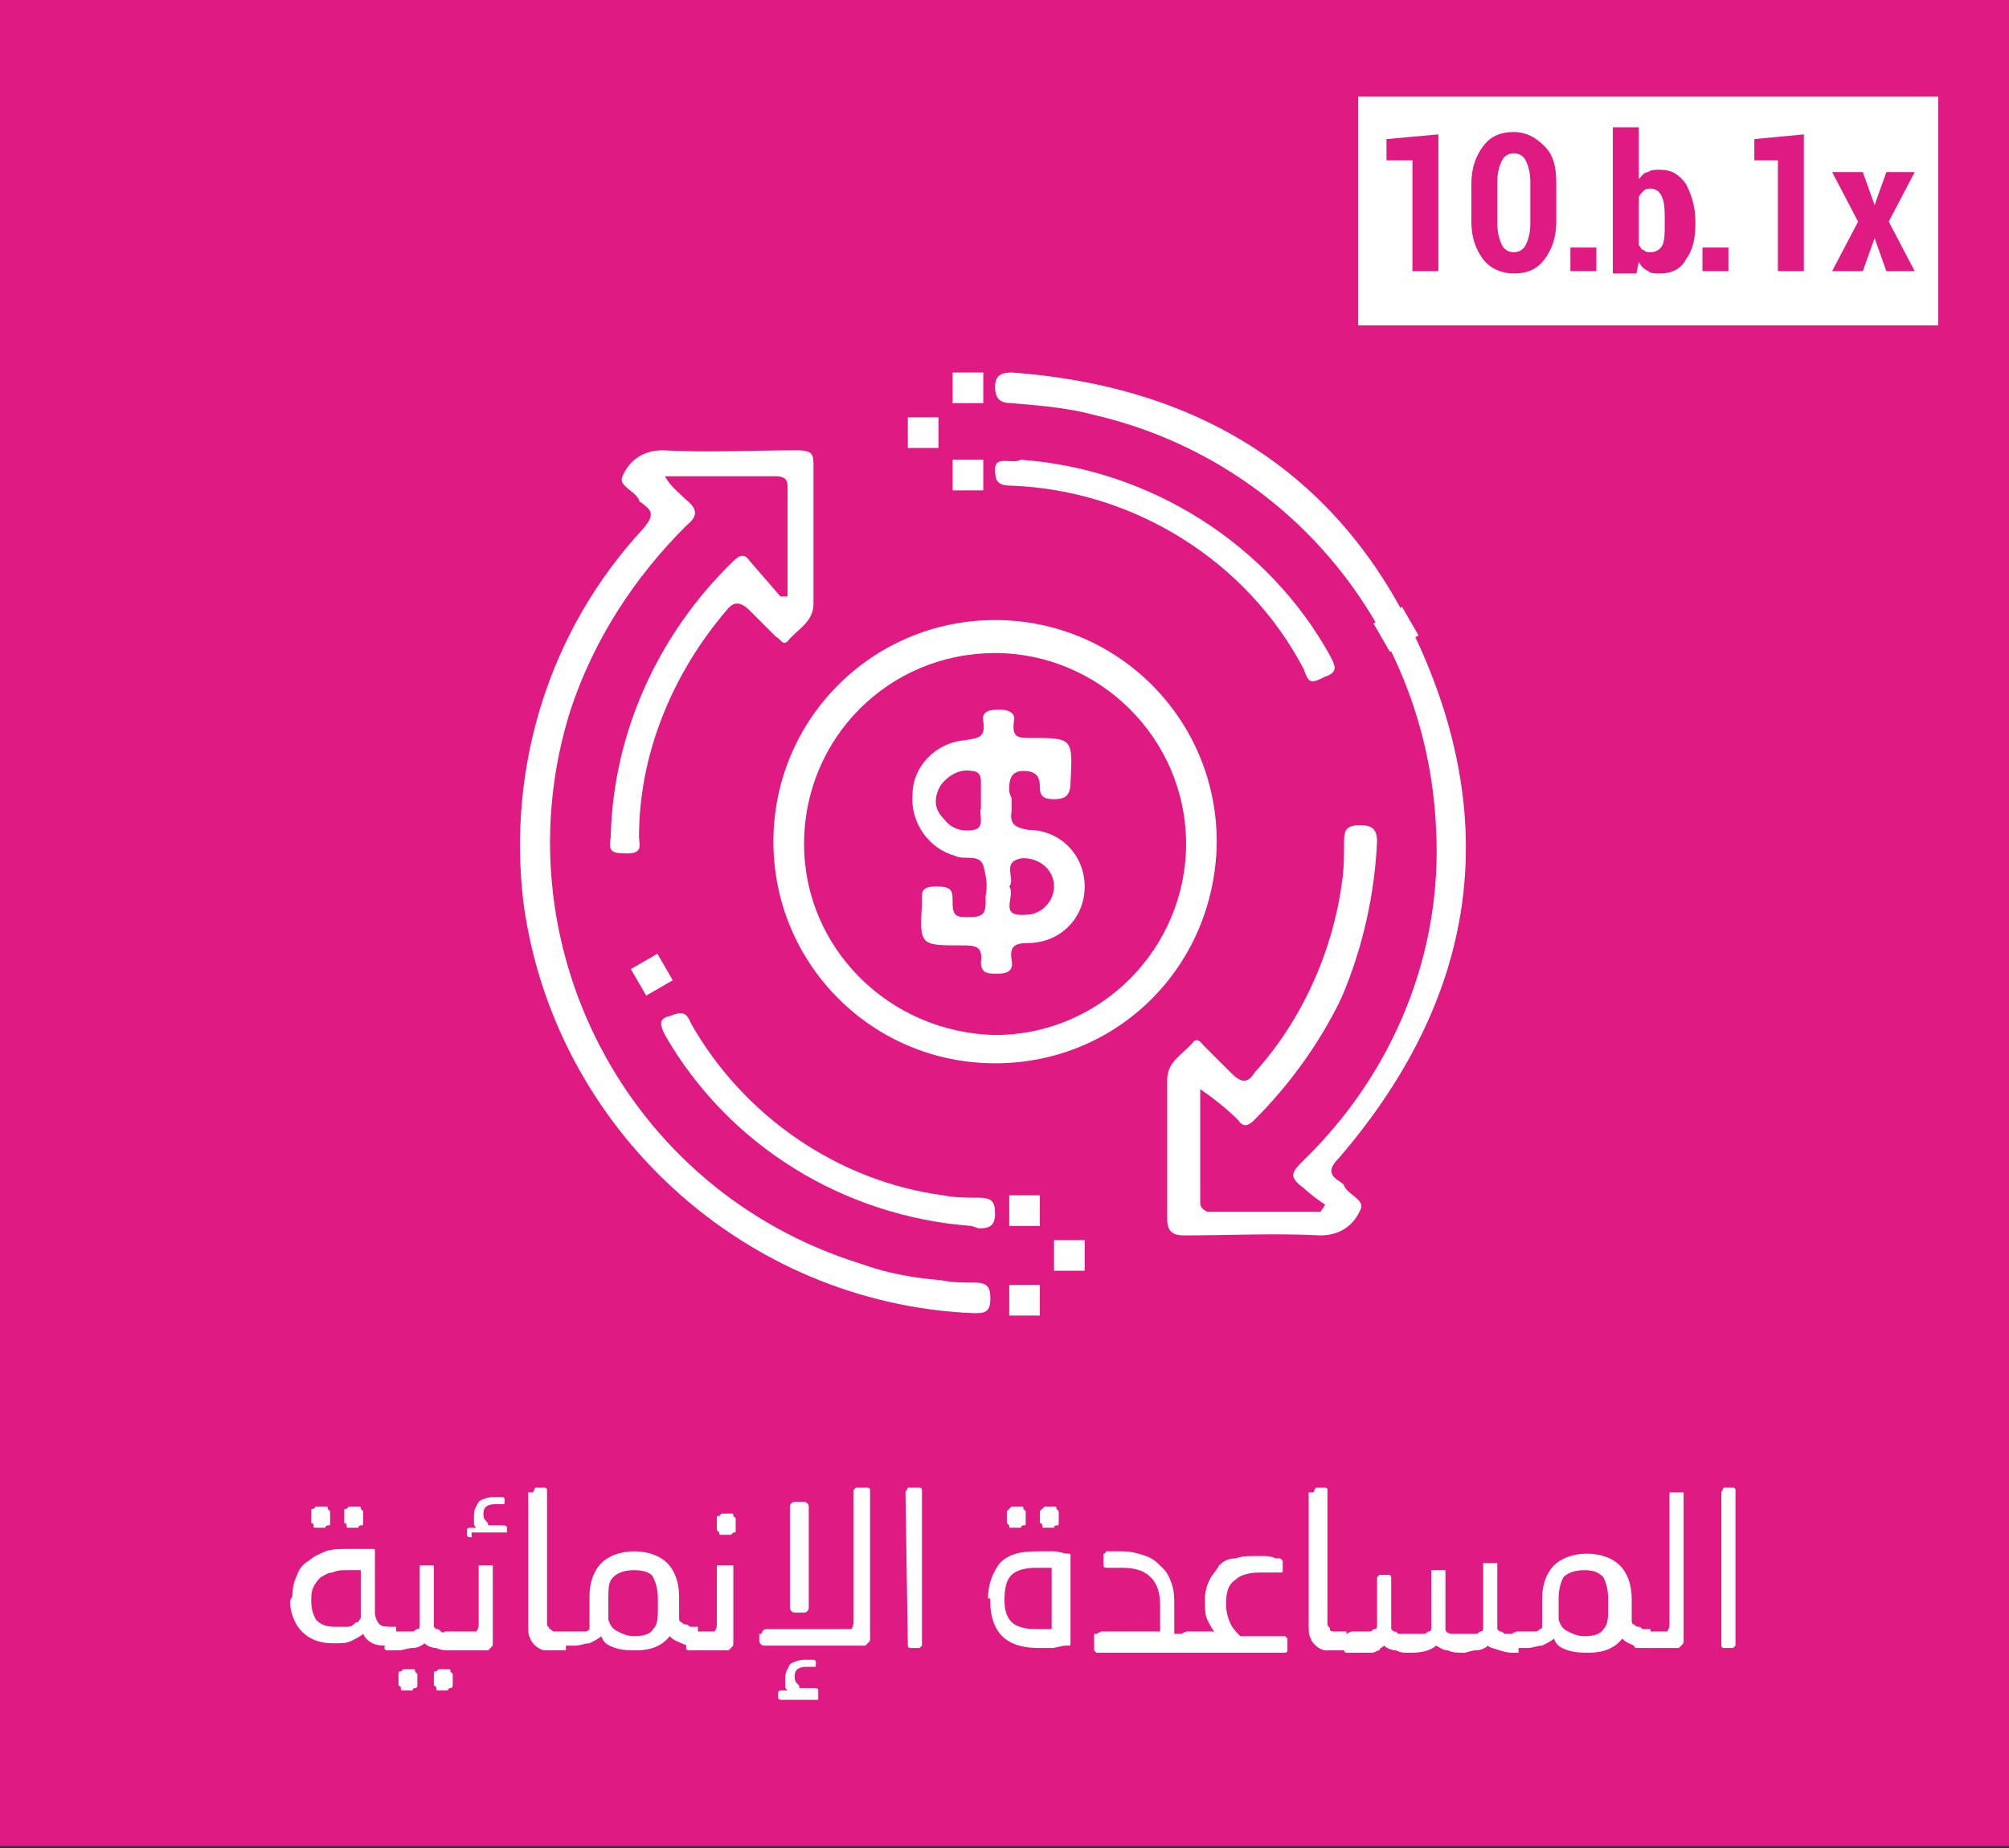<?xml version="1.0" encoding="utf-8"?>
<!-- Generator: Adobe Illustrator 26.3.1, SVG Export Plug-In . SVG Version: 6.00 Build 0)  -->
<svg version="1.1" id="Layer_1" xmlns="http://www.w3.org/2000/svg" xmlns:xlink="http://www.w3.org/1999/xlink" x="0px" y="0px"
	 viewBox="0 0 85.2 78.4" style="enable-background:new 0 0 85.2 78.4;" xml:space="preserve">
<rect x="0" y="0" width="85.2" height="78.4" fill="#333333" stroke="none"/>
<style type="text/css">
	.st0{fill:#DF1A83;}
	.st1{fill:#FFFFFF;}
</style>
<rect x="-0.3" y="-1.5" class="st0" width="86.5" height="79.8"/>
<path class="st1" d="M33.4,25.3v-4.7c0-0.3-0.2-0.4-0.5-0.4h-4.7c0.2,0.4,0.6,0.7,0.9,1c0.5,0.4,0.5,0.7,0,1.1
	c-2.2,2.2-3.9,4.8-4.9,7.8c-3.1,9.8,2.3,20.4,12.3,23.5c1.1,0.4,2.2,0.6,3.4,0.7c0.5,0.1,0.9,0.1,1.4,0.1c0.6,0,0.7,0.2,0.7,0.7
	c0,0.6-0.3,0.6-0.7,0.6c-9.7-0.4-17.8-7.8-19.1-17.4c-0.7-5.8,1.1-11.6,5.1-15.9c0.4-0.5,0.4-0.7,0-1c-0.1-0.1-0.2-0.1-0.2-0.2
	c-0.2-0.4-0.9-0.6-0.7-1c0.3-0.7,0.9-1.1,1.7-1.1c1.9,0.1,3.8,0,5.7,0c0.7,0,0.7,0.2,0.7,0.7c0,2,0,3.8,0,5.8c0,0.8-0.7,1.1-1.1,1.6
	c-0.2,0.2-0.3-0.1-0.5-0.2c-0.4-0.4-0.7-0.7-1.1-1.1s-0.7-0.4-1,0c-2.3,2.7-3.7,6.1-3.7,9.6c0,0.3,0.2,0.7-0.5,0.7s-0.8-0.1-0.7-0.7
	c0.1-4.4,2-8.6,5.2-11.7c0.3-0.3,0.5-0.3,0.7,0l1.3,1.5L33.4,25.3z"/>
<path class="st1" d="M50.9,46.2v4.8c0,0.2,0.1,0.3,0.3,0.4c0,0,0,0,0.1,0H56l0.2-0.3c-0.3-0.2-0.7-0.5-0.9-0.7
	c-0.7-0.5-0.5-0.7,0-1.2c3.8-3.7,5.9-8.8,5.6-14.1c-0.4-8.5-6.3-15.6-14.5-17.5c-1.1-0.3-2.3-0.4-3.5-0.5c-0.5,0-0.7-0.2-0.7-0.7
	s0.3-0.6,0.7-0.6c8.3,0.6,14.4,4.6,17.6,12.3s1.7,14.7-3.7,21c-0.4,0.4-0.5,0.7,0,1c0.1,0.1,0.2,0.1,0.2,0.2c0.2,0.4,0.9,0.6,0.7,1
	c-0.3,0.7-0.9,1.1-1.7,1.1c-2-0.1-3.8,0-5.8,0c-0.5,0-0.7-0.2-0.7-0.7c0-2,0-3.9,0-5.9c0-0.8,0.7-1.1,1.1-1.6c0.2-0.2,0.3,0,0.5,0.2
	c0.4,0.4,0.7,0.7,1.1,1.1c0.4,0.4,0.7,0.5,1,0c2-2.2,3.3-5.1,3.7-8c0.1-0.6,0.1-1.2,0.1-1.8c0-0.5,0.1-0.7,0.7-0.7s0.7,0.3,0.7,0.7
	c-0.1,2.2-0.6,4.5-1.5,6.6c-0.9,1.9-2.2,3.7-3.7,5.2c-0.3,0.3-0.5,0.3-0.7,0C52.1,47.1,51.5,46.6,50.9,46.2z"/>
<path class="st1" d="M42.2,45.1c-5.2,0-9.4-4.2-9.4-9.4s4.2-9.4,9.4-9.4s9.4,4.2,9.4,9.4v0.1C51.5,41,47.4,45.1,42.2,45.1z
	 M42.2,43.9c4.5,0,8.1-3.7,8.1-8.1c0-4.5-3.7-8.1-8.1-8.1c-4.5,0-8.1,3.6-8.1,8.1C34.1,40.2,37.7,43.8,42.2,43.9
	C42.1,43.9,42.1,43.9,42.2,43.9L42.2,43.9z"/>
<path class="st1" d="M43.3,19.5c5.5,0.4,10.5,3.6,13.1,8.3c0.2,0.4,0.4,0.7-0.2,0.9c-0.6,0.3-0.7,0.3-0.9-0.3
	c-2.4-4.6-7.2-7.6-12.4-7.8c-0.6,0-0.7-0.2-0.7-0.7C42.2,19.3,42.9,19.7,43.3,19.5z"/>
<path class="st1" d="M41.2,52c-5.4-0.4-10.3-3.4-13-8.1c-0.2-0.4-0.3-0.7,0.2-0.8c0.5-0.2,0.7-0.2,0.9,0.3c2.2,3.9,6.2,6.7,10.7,7.3
	c0.5,0.1,1,0.1,1.5,0.1c0.6,0,0.7,0.2,0.7,0.7c0,0.6-0.4,0.6-0.7,0.6L41.2,52z"/>
<path class="st1" d="M42.9,33.9c0,0.2,0,0.3,0,0.5c-0.1,0.6,0.2,0.7,0.7,0.8c1.4,0,2.4,1.1,2.4,2.4c0,1.4-1.1,2.4-2.4,2.4
	c-0.5,0-0.8,0.1-0.7,0.7c0.1,0.5-0.2,0.6-0.6,0.6s-0.7,0-0.7-0.5c0.1-0.7-0.3-0.7-0.8-0.7c-1.8,0-1.8,0-1.7-1.8
	c0-0.4-0.1-0.7,0.6-0.7s0.7,0.2,0.7,0.7c0,0.6,0.2,0.6,0.7,0.6s0.7-0.1,0.7-0.6c0-0.1,0-0.2,0-0.3c0.1-0.5,0-0.9-0.1-1.3
	c-0.2-0.5-0.8-0.2-1.2-0.4c-1.1-0.3-1.9-1.4-1.8-2.6c0-1.2,1-2.2,2.2-2.3c0.6-0.1,0.9-0.1,0.8-0.8c-0.1-0.5,0.4-0.5,0.7-0.5
	c0.3,0,0.7,0.1,0.6,0.5c-0.1,0.7,0.2,0.7,0.7,0.7c1.8,0,1.8,0,1.7,1.9c0,0.6-0.3,0.7-0.7,0.7s-0.6-0.1-0.6-0.5s-0.1-0.7-0.7-0.7
	s-0.6,0.5-0.6,0.8C42.8,33.7,42.9,33.8,42.9,33.9z M41.6,33.9L41.6,33.9c0-0.3,0-0.6,0-0.8s-0.1-0.4-0.4-0.4c-0.5-0.1-1,0.2-1.3,0.6
	c-0.3,0.5-0.3,1,0.1,1.4c0.3,0.4,0.7,0.6,1.3,0.5c0.5-0.1,0.2-0.7,0.3-0.9C41.6,34.2,41.6,34,41.6,33.9L41.6,33.9z M42.8,37.6
	c0.3,0.4-0.5,1.3,0.7,1.2c0.7,0,1.2-0.6,1.2-1.2l0,0c0-0.7-0.6-1.2-1.3-1.2l0,0C42.4,36.5,43.1,37.3,42.8,37.6L42.8,37.6z"/>
<rect x="42.8" y="50.7" class="st1" width="1.3" height="1.3"/>
<rect x="42.8" y="54.5" class="st1" width="1.3" height="1.3"/>
<rect x="44.7" y="52.6" class="st1" width="1.3" height="1.3"/>
<rect x="40.4" y="19.5" class="st1" width="1.3" height="1.3"/>
<rect x="27" y="40.7" transform="matrix(0.866 -0.5 0.5 0.866 -16.978 19.357)" class="st1" width="1.3" height="1.3"/>
<rect x="40.4" y="15.8" class="st1" width="1.3" height="1.3"/>
<rect x="38.5" y="17.7" class="st1" width="1.3" height="1.3"/>
<rect x="58.5" y="26" transform="matrix(0.866 -0.5 0.5 0.866 -5.415 33.173)" class="st1" width="1.4" height="1.4"/>
<g>
	<path class="st1" d="M12.4,67.7c0-0.4,0.1-0.7,0.2-0.9c0.1-0.3,0.3-0.5,0.5-0.6c0.2-0.2,0.5-0.3,0.7-0.4c0.3-0.1,0.6-0.1,0.9-0.1
		c0.1,0,0.2,0,0.3,0s0.2,0,0.3,0s0.2,0,0.3,0s0.2,0,0.2,0c0.1,0,0.1,0,0.1,0.1v0.1v2.5c0,0.2,0.1,0.4,0.2,0.5s0.3,0.1,0.5,0.1h0.2
		v0.8h-0.3c-0.3,0-0.5,0-0.7-0.1s-0.3-0.2-0.4-0.4c-0.1,0.1-0.3,0.2-0.5,0.3c-0.2,0.1-0.4,0.1-0.7,0.1h-0.1c-0.6,0-1-0.2-1.3-0.5
		s-0.5-0.8-0.5-1.3L12.4,67.7L12.4,67.7z M13.2,67.9c0,0.4,0.1,0.6,0.2,0.8c0.2,0.2,0.4,0.3,0.8,0.3h0.2c0.1,0,0.2,0,0.3,0
		s0.2,0,0.3-0.1s0.1-0.1,0.2-0.1c0-0.1,0.1-0.1,0.1-0.2v-2c-0.1,0-0.2,0-0.3,0s-0.2,0-0.3,0c-0.2,0-0.4,0-0.6,0.1
		c-0.2,0-0.3,0.1-0.5,0.2c-0.1,0.1-0.2,0.2-0.3,0.4C13.2,67.5,13.2,67.7,13.2,67.9C13.2,67.9,13.2,67.9,13.2,67.9z M13.2,64.1
		c0-0.1,0-0.1,0.1-0.1l0.1-0.1h0.4c0.1,0,0.1,0,0.1,0.1l0.1,0.1v0.5c0,0.1,0,0.1-0.1,0.1s-0.1,0.1-0.1,0.1h-0.4
		c-0.1,0-0.1,0-0.1-0.1s-0.1-0.1-0.1-0.1V64.1z M14.6,64.1c0-0.1,0-0.1,0.1-0.1l0.1-0.1h0.4c0.1,0,0.1,0,0.1,0.1l0.1,0.1v0.5
		c0,0.1,0,0.1-0.1,0.1s-0.1,0.1-0.1,0.1h-0.4c-0.1,0-0.1,0-0.1-0.1s-0.1-0.1-0.1-0.1V64.1z"/>
	<path class="st1" d="M16.4,69.3C16.4,69.2,16.5,69.2,16.4,69.3c0.1-0.1,0.2-0.1,0.3-0.1h0.4c0.1,0,0.1,0,0.2,0s0.1,0,0.2,0
		s0.1-0.1,0.2-0.1s0.1-0.1,0.1-0.2v-2.4v-0.1h0.1h0.4h0.1v0.1V69l0.1,0.1c0.1,0,0.1,0,0.2,0.1s0.1,0,0.2,0s0.1,0,0.2,0h0.1V70h-0.1
		c-0.2,0-0.4,0-0.6-0.1c-0.2,0-0.4-0.1-0.5-0.2c-0.1,0.1-0.3,0.2-0.5,0.2S17.1,70,16.9,70h-0.3c-0.1,0-0.2,0-0.2,0
		c-0.1,0-0.1-0.1-0.1-0.1L16.4,69.3L16.4,69.3z M16.9,71c0-0.1,0-0.1,0.1-0.1l0.1-0.1h0.4c0.1,0,0.1,0,0.1,0.1l0.1,0.1v0.5
		c0,0,0,0.1-0.1,0.1s-0.1,0.1-0.1,0.1h-0.4c-0.1,0-0.1,0-0.1-0.1s-0.1-0.1-0.1-0.1V71z M18.4,71c0-0.1,0-0.1,0.1-0.1l0.1-0.1H19
		c0.1,0,0.1,0,0.1,0.1l0.1,0.1v0.5c0,0,0,0.1-0.1,0.1S19,71.7,19,71.7h-0.4c-0.1,0-0.1,0-0.1-0.1s-0.1-0.1-0.1-0.1V71z"/>
	<path class="st1" d="M19,69.3C19,69.2,19,69.2,19,69.3c0.1-0.1,0.2-0.1,0.3-0.1h0.6c0.2,0,0.3,0,0.3,0s0.1-0.1,0.1-0.3
		c0-0.2,0-0.4,0-0.6s0-0.4,0-0.6s0-0.4,0-0.6s0-0.4,0-0.6v-0.1h0.1h0.4c0.1,0,0.1,0,0.1,0v0.1c0,0.2,0,0.4,0,0.5s0,0.3,0,0.4
		s0,0.2,0,0.4s0,0.3,0,0.5c0,0.3,0,0.6,0,0.8s0,0.4,0,0.6c0,0.1,0,0.1-0.1,0.2S20.7,70,20.7,70s-0.1,0-0.2,0s-0.2,0-0.3,0
		c-0.1,0-0.2,0-0.3,0c-0.1,0-0.2,0-0.3,0h-0.4c-0.1,0-0.2,0-0.2,0c-0.1,0-0.1-0.1-0.1-0.1v-0.6H19z M20,65.2c-0.1,0-0.2,0-0.2-0.1
		v-0.2c0-0.1,0.1-0.1,0.2-0.1h0.2c-0.1-0.1-0.1-0.1-0.1-0.2s0-0.2,0-0.3c0-0.3,0.1-0.4,0.2-0.6c0.1-0.1,0.4-0.2,0.6-0.2
		c0,0,0.1,0,0.2,0s0.1,0,0.2,0s0.1,0.1,0.1,0.1v0.1c0,0.1,0,0.1-0.1,0.1h-0.1c-0.1,0-0.1,0-0.2,0c-0.3,0-0.5,0.1-0.5,0.4
		c0,0.1,0,0.2,0.1,0.3s0.1,0.1,0.1,0.2h0.6c0.1,0,0.2,0,0.2,0.1v0.1V65h-0.1H20V65.2z"/>
	<path class="st1" d="M22.6,63.3L22.6,63.3l0.1-0.2h0.4c0,0,0.1,0,0.1,0.1v0.1v5.3c0,0.1,0,0.2,0,0.3s0.1,0.1,0.1,0.2
		c0.1,0,0.1,0.1,0.2,0.1s0.2,0,0.3,0H24V70h-0.4c-0.2,0-0.4,0-0.5,0s-0.3-0.1-0.4-0.2s-0.2-0.2-0.2-0.3c-0.1-0.1-0.1-0.3-0.1-0.6
		v-5.6H22.6z"/>
	<path class="st1" d="M23.8,69.3C23.8,69.2,23.8,69.2,23.8,69.3c0.1-0.1,0.2-0.1,0.3-0.1h0.3c0,0,0.1,0,0.2,0s0.1,0,0.2,0
		s0.1,0,0.2-0.1c0-0.1,0-0.1,0-0.2s0-0.2,0-0.3v-0.9c0-0.6,0.2-1.1,0.5-1.4s0.8-0.5,1.4-0.5s1.1,0.2,1.4,0.5s0.5,0.8,0.5,1.4v0.5
		c0,0.1,0,0.2,0,0.2c0,0.1,0,0.2,0,0.2c0,0.1,0,0.2,0.1,0.2c0.1,0.1,0.1,0.1,0.2,0.1s0.1,0.1,0.2,0.1s0.1,0,0.2,0h0.1v0.8h-0.1
		c-0.2,0-0.4,0-0.6-0.1s-0.3-0.1-0.5-0.3C28.1,69.8,27.6,70,27,70c-0.3,0-0.6,0-0.9-0.1s-0.5-0.2-0.6-0.5c-0.1,0.1-0.3,0.2-0.5,0.3
		c-0.2,0-0.4,0.1-0.6,0.1h-0.2c-0.1,0-0.2,0-0.2,0c-0.1,0-0.1-0.1-0.1-0.1v-0.4H23.8z M25.8,67.8v0.4c0,0.2,0,0.4,0,0.5
		c0.1,0.3,0.2,0.4,0.4,0.5s0.4,0.2,0.7,0.2c0.4,0,0.7-0.1,0.8-0.3c0.2-0.2,0.2-0.5,0.2-0.9v-0.4c0-0.4-0.1-0.7-0.2-0.9
		s-0.4-0.3-0.8-0.3s-0.7,0.1-0.9,0.3S25.8,67.4,25.8,67.8z"/>
	<path class="st1" d="M29.1,69.3C29.1,69.2,29.2,69.2,29.1,69.3c0.1-0.1,0.2-0.1,0.3-0.1H30c0.2,0,0.3,0,0.3,0s0.1-0.1,0.1-0.3
		c0-0.2,0-0.4,0-0.6s0-0.4,0-0.6s0-0.4,0-0.6s0-0.4,0-0.6v-0.1h0.1H31c0.1,0,0.1,0,0.1,0v0.1c0,0.2,0,0.4,0,0.5s0,0.3,0,0.4
		s0,0.2,0,0.4s0,0.3,0,0.5c0,0.3,0,0.6,0,0.8s0,0.4,0,0.6c0,0.1,0,0.1-0.1,0.2S30.9,70,30.9,70s-0.1,0-0.2,0s-0.2,0-0.3,0
		c-0.1,0-0.2,0-0.3,0c-0.1,0-0.2,0-0.3,0h-0.4c-0.1,0-0.2,0-0.2,0c-0.1,0-0.1-0.1-0.1-0.1V69.3z M30.4,64.4c0-0.1,0-0.1,0.1-0.1
		l0.1-0.1H31c0.1,0,0.1,0,0.1,0.1l0.1,0.1v0.5c0,0.1,0,0.1-0.1,0.1L31,65.1h-0.4c-0.1,0-0.1,0-0.1-0.1l-0.1-0.1V64.4z"/>
	<path class="st1" d="M32.3,69.3c0-0.1,0.1-0.2,0.2-0.2h3.3c0.2,0,0.3,0,0.3,0s0.1-0.1,0.1-0.3v-5.5v-0.1l0.1-0.1h0.5
		c0,0,0.1,0,0.1,0.1s0,0.1,0,0.1v5.2c0,0.2,0,0.4,0,0.6s0,0.3,0,0.4s0,0.1-0.1,0.2l-0.1,0.1c0,0-0.1,0-0.2,0c-0.1,0-0.2,0-0.3,0
		s-0.2,0-0.4,0c-0.1,0-0.2,0-0.4,0h-3c-0.1,0-0.2-0.1-0.2-0.2v-0.3H32.3z M33.2,72.1c-0.1,0-0.2,0-0.2-0.1v-0.2
		c0-0.1,0.1-0.1,0.2-0.1h0.2c-0.1-0.1-0.1-0.1-0.1-0.2s0-0.2,0-0.3c0-0.3,0.1-0.4,0.2-0.6c0.1-0.1,0.4-0.2,0.6-0.2c0,0,0.1,0,0.2,0
		c0.1,0,0.1,0,0.2,0c0.1,0,0.1,0.1,0.1,0.1v0.1c0,0.1,0,0.1-0.1,0.1h-0.1c-0.1,0-0.1,0-0.2,0c-0.3,0-0.5,0.1-0.5,0.4
		c0,0.1,0,0.2,0.1,0.3s0.1,0.1,0.1,0.2h0.6c0.1,0,0.2,0,0.2,0.1V72v0.1h-0.1H33.2z M33.5,63.9c0-0.1,0.1-0.2,0.2-0.2h0.4
		c0.1,0,0.2,0.1,0.2,0.2v4.3c0,0.1-0.1,0.2-0.2,0.2h-0.4c-0.1,0-0.2-0.1-0.2-0.2V63.9z"/>
	<path class="st1" d="M38.4,63.3L38.4,63.3l0.1-0.2H39c0,0,0.1,0,0.1,0.1v0.1v6.4v0.1L39,69.9h-0.4c0,0-0.1,0-0.1-0.1v-0.1
		L38.4,63.3L38.4,63.3z"/>
	<path class="st1" d="M41.9,67.8c0-0.6,0.2-1.1,0.5-1.5c0.4-0.4,0.9-0.5,1.6-0.5c0.2,0,0.5,0,0.7,0s0.4,0.1,0.6,0.1
		c0.1,0,0.1,0,0.1,0.1v0.1v2.4c0,0.1,0,0.2,0,0.3c0,0.1,0,0.2,0,0.3c0,0.1,0,0.2,0,0.3c0,0.1,0,0.2,0,0.3c0,0.1,0,0.1-0.1,0.1h-0.1
		c-0.2,0-0.4,0.1-0.6,0.1c-0.2,0-0.4,0-0.5,0H44c-0.7,0-1.2-0.2-1.5-0.5S42,68.6,42,68v-0.2H41.9z M42.6,67.9c0,0.4,0.1,0.7,0.3,0.9
		s0.6,0.3,1,0.3c0.1,0,0.3,0,0.4,0c0.1,0,0.2,0,0.3,0v-2.6c-0.1,0-0.2,0-0.3,0s-0.2,0-0.4,0c-0.4,0-0.8,0.1-1,0.3
		C42.7,67,42.6,67.3,42.6,67.9L42.6,67.9z M42.7,64.1C42.7,64,42.7,64,42.7,64.1l0.2-0.2h0.4c0.1,0,0.1,0,0.1,0.1l0.1,0.1v0.5
		c0,0.1,0,0.1-0.1,0.1s-0.1,0.1-0.1,0.1h-0.4c-0.1,0-0.1,0-0.1-0.1l-0.1-0.1V64.1z M44.1,64.1C44.1,64,44.1,64,44.1,64.1l0.2-0.2
		h0.4c0.1,0,0.1,0,0.1,0.1l0.1,0.1v0.5c0,0.1,0,0.1-0.1,0.1s-0.1,0.1-0.1,0.1h-0.4c-0.1,0-0.1,0-0.1-0.1s-0.1-0.1-0.1-0.1V64.1z"/>
	<path class="st1" d="M46.5,69.3C46.5,69.3,46.5,69.2,46.5,69.3l0.2-0.1h2.5v-1.1c0-0.5-0.1-0.9-0.4-1.2c-0.3-0.3-0.7-0.4-1.2-0.4
		c-0.1,0-0.2,0-0.3,0s-0.2,0-0.3,0s-0.2,0-0.2-0.1V66v-0.1c0,0,0.1,0,0.1-0.1c0.2,0,0.3,0,0.4,0c0.1,0,0.2,0,0.3,0
		c0.4,0,0.7,0.1,1,0.2s0.5,0.3,0.7,0.5s0.3,0.4,0.4,0.7c0.1,0.3,0.1,0.6,0.1,0.9v1.2h0.6v0.8h-3.8h-0.1L46.4,70v-0.7H46.5z"/>
	<path class="st1" d="M50.1,69.3C50.1,69.2,50.1,69.2,50.1,69.3c0.2-0.1,0.2-0.1,0.3-0.1h1.1c-0.1-0.1-0.2-0.3-0.3-0.5
		s-0.1-0.5-0.1-0.8v-0.1c0-0.3,0.1-0.6,0.2-0.8c0.1-0.2,0.3-0.4,0.4-0.6c0.2-0.2,0.4-0.3,0.7-0.3c0.3-0.1,0.5-0.1,0.8-0.1
		c0.1,0,0.2,0,0.4,0c0.1,0,0.3,0,0.5,0.1c0.1,0,0.1,0,0.2,0l0.1,0.1v0.4c0,0.1,0,0.1-0.1,0.1h-0.1c-0.2,0-0.3,0-0.4,0s-0.3,0-0.4,0
		c-0.4,0-0.8,0.1-1,0.3c-0.3,0.2-0.4,0.5-0.4,1v0.1c0,0.3,0.1,0.6,0.2,0.8c0.1,0.2,0.3,0.4,0.4,0.5h1.8h0.1l0.1,0.1V70
		c0,0,0,0.1-0.1,0.1h-0.1h-3.9c-0.1,0-0.2,0-0.2,0c-0.1,0-0.1-0.1-0.1-0.1v-0.7H50.1z"/>
	<path class="st1" d="M55.7,63.3L55.7,63.3l0.1-0.2h0.4c0,0,0.1,0,0.1,0.1s0,0.1,0,0.1v5.3c0,0.1,0,0.2,0,0.3c0,0.1,0.1,0.1,0.1,0.2
		s0.1,0.1,0.2,0.1s0.2,0,0.3,0h0.2V70h-0.4c-0.2,0-0.4,0-0.5,0s-0.3-0.1-0.4-0.2c-0.1-0.1-0.2-0.2-0.2-0.3c-0.1-0.1-0.1-0.3-0.1-0.6
		v-5.6H55.7z"/>
	<path class="st1" d="M57.1,69.3C57.1,69.2,57.1,69.2,57.1,69.3c0.2-0.1,0.2-0.1,0.3-0.1h0.3c0.1,0,0.1,0,0.2,0c0.1,0,0.1,0,0.2,0
		c0.1,0,0.1-0.1,0.2-0.1s0.1-0.1,0.1-0.2V67v-0.1l0.1-0.1h0.4c0,0,0.1,0,0.1,0.1V67v2.1l0.1,0.1c0.1,0,0.1,0,0.2,0.1
		c0.1,0,0.1,0,0.2,0s0.1,0,0.2,0H60c0.1,0,0.1,0,0.2,0s0.1,0,0.2,0c0.1,0,0.1-0.1,0.2-0.1s0.1-0.1,0.1-0.2v-2.3v-0.1h0.1h0.4h0.1
		v0.1v2.4c0,0.1,0.1,0.2,0.3,0.2c0.1,0,0.3,0,0.5,0h0.1c0.1,0,0.1,0,0.2,0c0.1,0,0.1,0,0.2,0c0.1,0,0.1-0.1,0.2-0.1s0.1-0.1,0.1-0.2
		v-2.6v-0.1H63h0.4h0.1v0.1v2.7l0.1,0.1c0.1,0,0.1,0,0.2,0.1c0.1,0,0.1,0,0.2,0s0.1,0,0.2,0h0.2v0.8h-0.2c-0.2,0-0.3,0-0.6-0.1
		s-0.4-0.1-0.5-0.2C63,69.9,62.8,70,62.6,70s-0.4,0.1-0.5,0.1H62c-0.2,0-0.4,0-0.6-0.1c-0.2,0-0.3-0.1-0.5-0.2
		c-0.2,0.2-0.6,0.3-1,0.3h-0.2c-0.2,0-0.3,0-0.5-0.1c-0.2,0-0.4-0.1-0.5-0.2c-0.1,0.1-0.2,0.1-0.2,0.2c-0.1,0-0.2,0.1-0.3,0.1
		s-0.2,0-0.3,0s-0.2,0-0.3,0h-0.3c-0.1,0-0.2,0-0.2,0C57,70.1,57,70,57,70L57.1,69.3L57.1,69.3z"/>
	<path class="st1" d="M64.1,69.3C64.1,69.2,64.1,69.2,64.1,69.3c0.2-0.1,0.2-0.1,0.3-0.1h0.3c0,0,0.1,0,0.2,0s0.1,0,0.2,0
		s0.1,0,0.2-0.1c0.1,0,0.1-0.1,0.1-0.1c0-0.1,0-0.2,0-0.3v-0.9c0-0.6,0.2-1.1,0.5-1.4s0.8-0.5,1.4-0.5s1.1,0.2,1.4,0.5
		s0.5,0.8,0.5,1.4v0.5c0,0.1,0,0.2,0,0.2v0.2c0,0.1,0,0.2,0.1,0.2c0.1,0.1,0.1,0.1,0.2,0.1s0.1,0.1,0.2,0.1s0.1,0,0.2,0H70v0.8h-0.1
		c-0.2,0-0.4,0-0.6-0.1s-0.3-0.1-0.5-0.3c-0.3,0.4-0.8,0.6-1.4,0.6c-0.3,0-0.6,0-0.9-0.1s-0.5-0.2-0.6-0.5c-0.1,0.1-0.3,0.2-0.5,0.3
		c-0.2,0-0.4,0.1-0.6,0.1h-0.2c-0.1,0-0.2,0-0.2,0c-0.1,0-0.1-0.1-0.1-0.1v-0.5H64.1z M66.1,67.8v0.4c0,0.2,0,0.4,0,0.5
		c0.1,0.3,0.2,0.4,0.4,0.5s0.4,0.2,0.7,0.2c0.4,0,0.7-0.1,0.8-0.3c0.2-0.2,0.2-0.5,0.2-0.9v-0.4c0-0.4-0.1-0.7-0.2-0.9
		c-0.2-0.2-0.4-0.3-0.8-0.3s-0.7,0.1-0.9,0.3C66.2,67.1,66.1,67.4,66.1,67.8z"/>
	<path class="st1" d="M69.4,69.3C69.4,69.2,69.4,69.2,69.4,69.3c0.2-0.1,0.2-0.1,0.3-0.1h0.7c0.2,0,0.3,0,0.3,0s0.1-0.1,0.1-0.3
		v-5.5v-0.1h0.1h0.4h0.1v0.1v5.2c0,0.1,0,0.2,0,0.2c0,0.1,0,0.2,0,0.3s0,0.2,0,0.3c0,0.1,0,0.2,0,0.2c0,0.1,0,0.1-0.1,0.2l-0.1,0.1
		c0,0-0.1,0-0.2,0s-0.2,0-0.3,0c-0.1,0-0.2,0-0.3,0c-0.1,0-0.2,0-0.3,0h-0.5c-0.1,0-0.2,0-0.2,0c-0.1,0-0.1-0.1-0.1-0.1L69.4,69.3
		L69.4,69.3z"/>
	<path class="st1" d="M73,63.3L73,63.3l0.1-0.2h0.4c0,0,0.1,0,0.1,0.1s0,0.1,0,0.1v6.4v0.1l-0.1,0.1h-0.4c0,0-0.1,0-0.1-0.1
		s0-0.1,0-0.1V63.3z"/>
</g>
<rect x="57.6" y="4.1" class="st1" width="24.6" height="9.7"/>
<g>
	<path class="st0" d="M58.8,6.8V5.9L61,5.7v5.8h-1.1V6.8H58.8z"/>
	<path class="st0" d="M62.4,9.4V7.8c0-0.7,0.2-1.2,0.5-1.6s0.7-0.6,1.3-0.6c0.5,0,0.9,0.2,1.3,0.6S66,7.1,66,7.8v1.6
		c0,0.7-0.2,1.2-0.5,1.6c-0.3,0.4-0.7,0.6-1.3,0.6c-0.5,0-1-0.2-1.3-0.6S62.4,10.1,62.4,9.4z M63.5,9.5c0,0.4,0.1,0.7,0.2,0.9
		c0.1,0.2,0.3,0.3,0.5,0.3s0.4-0.1,0.5-0.3s0.2-0.5,0.2-0.9V7.7c0-0.4-0.1-0.7-0.2-0.9s-0.3-0.3-0.5-0.3c-0.2,0-0.4,0.1-0.5,0.3
		c-0.1,0.2-0.2,0.5-0.2,0.9C63.5,7.7,63.5,9.5,63.5,9.5z"/>
	<path class="st0" d="M66.6,11.5v-1h1.1v1H66.6z"/>
	<path class="st0" d="M68.4,11.5V5.4h1.1v2.2c0.1-0.1,0.2-0.3,0.4-0.3c0.1-0.1,0.3-0.1,0.5-0.1c0.5,0,0.8,0.2,1.1,0.6
		c0.2,0.4,0.4,0.9,0.4,1.6v0.1c0,0.6-0.1,1.1-0.4,1.5c-0.2,0.4-0.6,0.6-1.1,0.6c-0.2,0-0.4,0-0.5-0.1c-0.2-0.1-0.3-0.2-0.4-0.4
		l-0.1,0.5h-1V11.5z M69.5,10.4c0.1,0.1,0.1,0.2,0.2,0.2c0.1,0.1,0.2,0.1,0.3,0.1c0.2,0,0.4-0.1,0.5-0.3s0.1-0.5,0.1-0.9V9.4
		c0-0.4,0-0.8-0.1-1C70.4,8.1,70.2,8,70,8c-0.1,0-0.2,0-0.3,0.1s-0.2,0.2-0.2,0.3V10.4z"/>
	<path class="st0" d="M72.2,11.5v-1h1.1v1H72.2z"/>
	<path class="st0" d="M74.4,6.8V5.9l2.1-0.2v5.8h-1.1V6.8H74.4z"/>
	<path class="st0" d="M77.7,11.5l1.1-2.1l-1.1-2.1H79l0.5,1.4l0,0L80,7.3h1.2l-1.1,2.1l1.1,2.1H80l-0.5-1.4l0,0L79,11.5H77.7z"/>
</g>
</svg>
